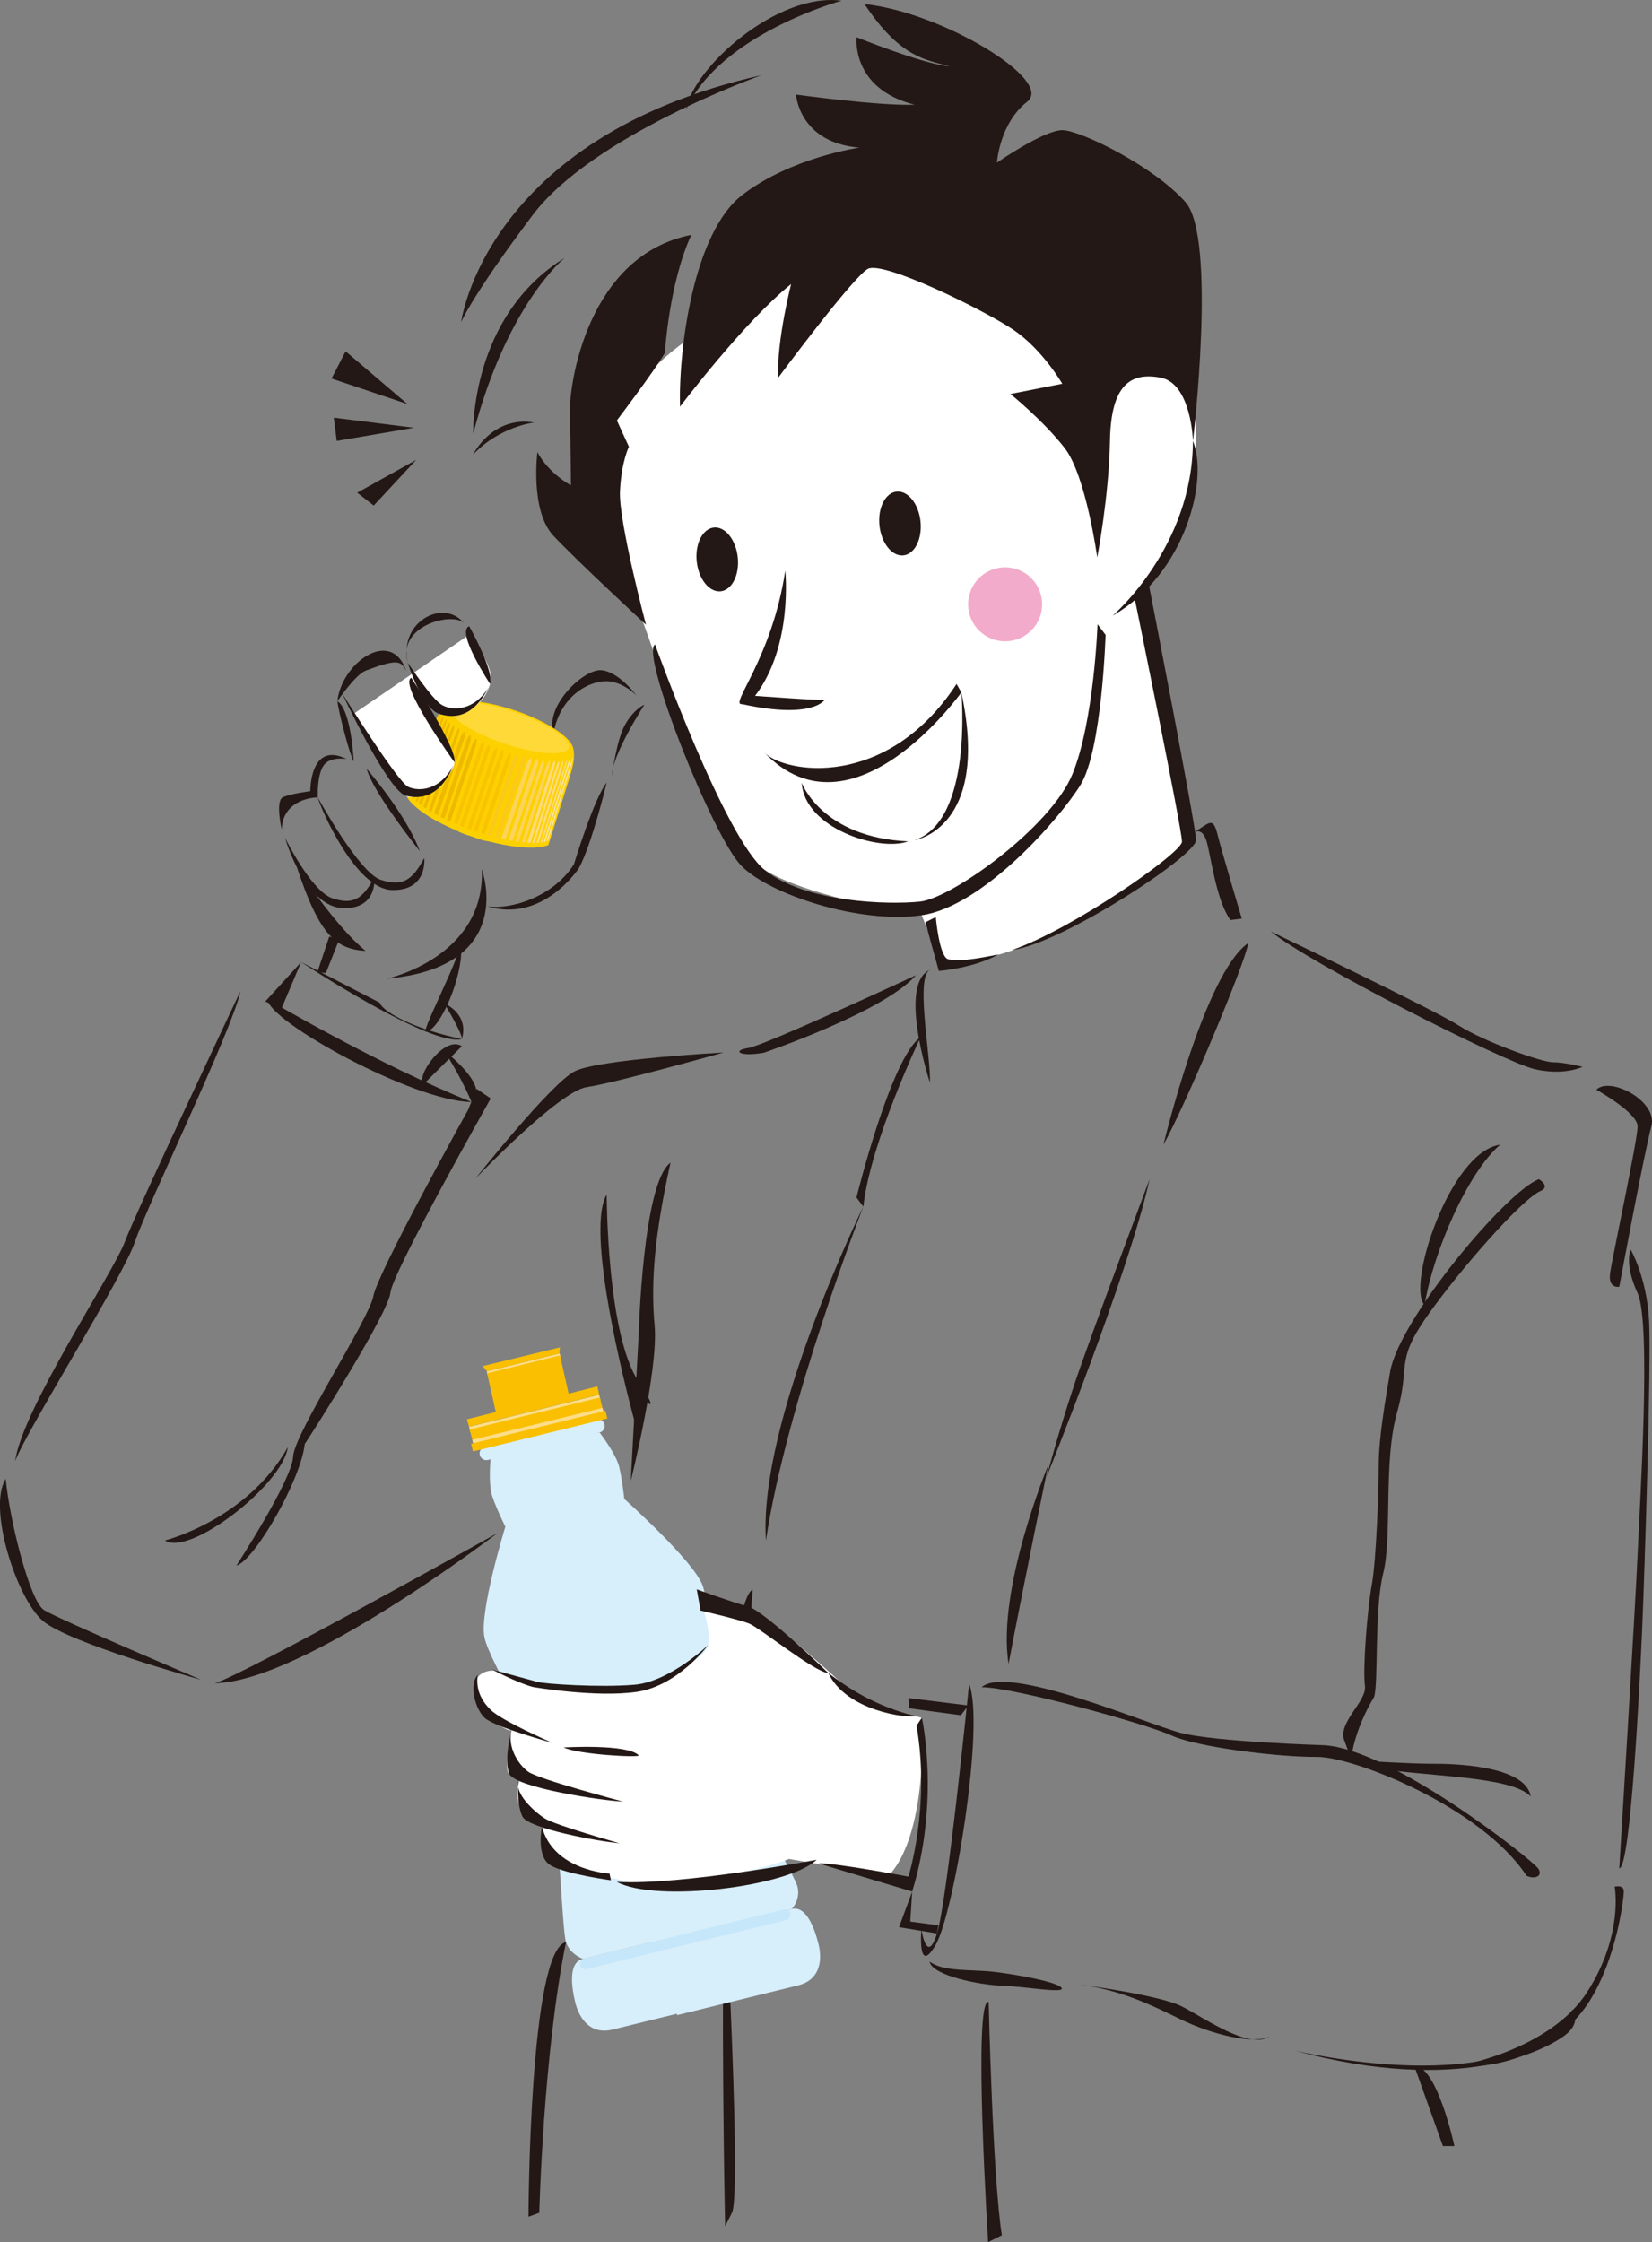 <?xml version="1.0" encoding="UTF-8"?><svg id="_レイヤー_2" xmlns="http://www.w3.org/2000/svg" xmlns:xlink="http://www.w3.org/1999/xlink" viewBox="0 0 276.46 375.12"><rect x="0" y="0" width="276.46" height="375.12" fill="#808080" stroke="none"/><defs><style>.cls-1{fill:#fff;}.cls-2{fill:#fcdd88;}.cls-3{fill:#fbc919;}.cls-4{fill:#fac300;}.cls-5{fill:#eeb900;}.cls-6{fill:#f2abca;}.cls-7{fill:#fdd100;}.cls-8{fill:#f9bf00;}.cls-9{fill:#fde5a1;}.cls-10{fill:#fcd45a;}.cls-11{clip-path:url(#clippath);}.cls-12{fill:none;}.cls-13{fill:#d7eefb;}.cls-14{fill:#fddb79;}.cls-15{fill:#231815;}.cls-16{fill:#ffd937;}.cls-17{fill:#c6e7f9;}</style><clipPath id="clippath"><path class="cls-12" d="M92.57,139.92c-.6,1.77-6.49,1.37-13.15-.88-6.67-2.26-11.59-5.52-10.99-7.29l4.47-13.22,23.54,7.97-3.87,13.43Z"/></clipPath></defs><g id="_レイヤー_1-2"><g><path class="cls-15" d="M199.82,139.24s1.42-.95,2.14,1.66c.72,2.62,1.62,9.84,3.95,13.03l1.9-.24s-3.33-11.17-4.09-14.17c-.76-3-1.38-1.76-3.9-.28Z"/><path class="cls-15" d="M155.94,162.13c-3.04,.38-.09,14.69-.33,18.97,0,0-5.62-17.07,.33-18.97Z"/><path class="cls-15" d="M208.88,157.79c-.38,3.07-10.35,26.83-14.18,33.74,0,0,6.9-28.75,14.18-33.74Z"/><path class="cls-15" d="M192.39,197.28s-9.97,26.45-12.65,34.5c-2.68,8.05-4.6,15.33-4.6,15.33,0,0,13.8-34.12,17.25-49.83Z"/><path class="cls-15" d="M154.06,173.51s-8.43,17.63-9.58,28.37l-1.15-1.53s5.75-23.39,10.73-26.84Z"/><polygon class="cls-15" points="162.06 285.34 152.02 284.1 152.13 285.81 160.8 286.97 162.06 285.34"/><path class="cls-15" d="M162.18,281.72s-3.66,36.32-5.37,41.75c-1.71,5.44-2.62-.69-2.62-.69,0,0-.69,7.95,2.4,2.59,3.09-5.36,8.27-36.78,5.59-43.66Z"/><path class="cls-15" d="M164.27,282.28c5.33,0,27.54,6.12,31.79,8.08,4.25,1.96,18.1,3.64,24.28,3.58,6.18-.06,27.51,8.36,35.13,19.89,1.24,.61,2.76,.17,1.99-1.16-.77-1.32-24.67-20.22-36.04-20.69,0,0-18.07-.55-23.84-2.06-5.77-1.52-28.92-11.53-33.31-7.64Z"/><path class="cls-15" d="M256.16,300.55c-3.31-3.4-16.53-3.23-26.77-4.8l-2.48-1.21s9.66,.58,12.75,.55c3.09-.03,15.64,.19,16.5,5.46Z"/><path class="cls-15" d="M155.56,328.19c2.35,1.74,6.95,1.27,10.76,1.71,3.81,.44,10.76,1.71,11.34,2.7,.58,.99-6.37-.28-9.99-.38-3.62-.11-11.62-1.65-12.12-4.03Z"/><path class="cls-15" d="M180.89,332.05s13,1.74,16.72,3.56c3.72,1.82,11.48,7.51,14.93,5.05-2.65,1.55-9.99-.38-14.96-2.81-4.97-2.43-9.93-4.86-16.69-5.79Z"/><path class="cls-15" d="M216.54,343.04s36.32,8.99,46.63-6.8c0,0,1.68,2.13-1.43,4.39-3.12,2.26-17.21,10.05-45.2,2.41Z"/><path class="cls-15" d="M244.53,345.55s14.95-2.68,21.08-12.27c6.14-9.58,4.6-17.63,4.6-17.63,0,0,1.53-.38,1.53,.77s-1.15,11.12-5.75,18.4c-4.6,7.28-13.8,11.5-21.47,10.73Z"/><path class="cls-15" d="M257.56,197.28c-5.37,1.92-23.38,23.38-24.92,32.2-1.53,8.82-1.92,12.65-1.92,16.1s-.38,15.34-1.15,19.55c-.77,4.22-1.53,14.18-1.15,16.87,.38,2.68-4.6,6.14-3.45,9.2l1.15,3.07s.38-4.6,3.83-10.35c.77-2.3,0-14.57,1.53-20.7,1.53-6.13,0-18.78,2.3-26.83,2.3-8.05-.38-8.43,4.98-16.1,5.37-7.67,16.1-19.94,19.17-21.08,1.53-.77-.38-1.92-.38-1.92Z"/><path class="cls-15" d="M251.05,191.52c-5.36,4.6-11.12,17.63-12.65,26.83-3.07-3.07,4.22-25.68,12.65-26.83Z"/><path class="cls-15" d="M270.98,312.58s2.69-43.7,3.07-52.52c.38-8.82,2.3-38.72,0-43.7-2.3-4.98-1.15-7.28-1.15-7.28,0,0,2.68,4.6,3.07,11.88,.38,7.28-.77,42.55-1.15,51.37-.38,8.82-1.92,40.25-3.84,40.25Z"/><path class="cls-15" d="M212.71,155.87s27.22,13.03,31.43,15.72c4.22,2.68,13.8,6.13,15.72,6.13s4.98,.77,4.98,.77c0,0-3.07,1.53-8.05,.38-4.98-1.15-37.57-17.63-44.09-23Z"/><path class="cls-15" d="M267.15,182.32s6.9,3.83,6.9,6.13-4.22,21.85-4.6,24.53c-.38,2.68,1.53,2.3,1.53,2.3,0,0,4.22-22.62,5.37-26.83,1.15-4.22-6.9-8.43-9.21-6.13Z"/><path class="cls-15" d="M165.45,334.94s.67,29.45,2.21,39.03l-2.3,1.15s-2.59-40.95,.09-40.18Z"/><path class="cls-15" d="M236.66,345.59l4.81,13.46h1.92s-2.89-13.46-6.72-13.46Z"/><path class="cls-15" d="M125.96,265.91s-4.22,58.27-3.84,66.7c.38,8.43,1.53,35.27,.38,37.57l-1.15,2.3s-2.3-101.97,4.6-106.57Z"/><path class="cls-15" d="M127.86,176.12s20.06-6.83,25.43-12.96c0,0-25.43,11.81-28.11,12.19-2.68,.38-1.53,1.53,2.68,.77Z"/><path class="cls-1" d="M118.09,55s-9.86,4.87-14.85,15.34l-3.08,13.86s9.31,24.2,10.26,28.22c.95,4.01,9.9,28.36,17.55,33.13,7.65,4.78,26.27,7.56,26.27,7.56l2.65,6.65s8.88,7.2,41.58-18.39l-7.33-42.78s14.94-19.7,6.41-36.79c-8.54-17.08-54.23-20.88-54.23-20.88l-25.23,14.05Z"/><path class="cls-15" d="M113.79,68.05s10.79-14.28,18.6-20.52c0,0-2.44,9.52-2.16,15.66,0,0,12.45-16.77,14.99-18.2,2.54-1.43,19.24,6.78,24.23,10.1,4.99,3.31,8.32,9.12,8.32,9.12l-8.68,1.71s5.49,4.42,9.08,9.04c3.58,4.62,5.45,18.3,5.45,18.3,0,0,1.97-10.24,2.13-19.51,.16-9.27,3.38-11.55,8.5-10.56,5.12,.99,5.39,10.6,5.39,10.6,0,0,4.03-33.98-1.25-39.97-5.28-5.98-17.49-11.99-20.58-12.04-3.09-.05-10.98,5.43-10.98,5.43,0,0,.44-6.6,5.07-10.19,4.62-3.58-14.35-15.02-27.22-16.33,5.99,8.99,10.26,9.3,14.24,10.41-4.28-.31-15.57-4.87-15.57-4.87,0,0-.99,8.59,9.71,11.29-5.76,.24-19.85-1.7-19.85-1.7,0,0,.48,8.04,10.6,8.88,0,0-11.39,1.62-19.58,7.91-8.19,6.29-10.7,25.84-10.43,35.45Z"/><path class="cls-15" d="M111.27,59.06s.67-11.64,4.42-19.76c-17.37,3.42-20.43,24.96-20.32,29.58,.11,4.61,.18,12.32,.18,12.32,0,0-3.68-1.92-5.62-5.56,0,0-1.25,9.78,2.67,13.98,3.93,4.2,15.5,14.9,15.5,14.9,0,0-4.57-17.24-4.35-22.28,.23-5.04,1.5-7.49,1.5-7.49l-2.02-4.41s6.07-7.98,8.03-11.28Z"/><path class="cls-15" d="M89.4,70.69s-5.72,.62-10.22,5.35c0,0,3.15-6.51,10.22-5.35Z"/><path class="cls-15" d="M94.51,43.14s-9.59,7.59-15.32,29.42c0,0-.58-19.6,15.32-29.42Z"/><path class="cls-15" d="M127.45,12.58s-28.22,10-38.33,23.43c-10.11,13.44-11.95,17.88-11.95,17.88,0,0,3.98-30.89,50.28-41.31Z"/><path class="cls-15" d="M140.84,.12s-20.34,5.54-26.03,18.21c1.25-7.09,15.31-19.66,26.03-18.21Z"/><path class="cls-15" d="M131.41,95.44s1.36,12.58-5.05,20.98c0,0,10.5,.79,11.64,.67,0,0-1.96,3.3-13.8,.72-2.29,.25,4.97-7.48,7.22-22.37Z"/><path class="cls-15" d="M123.46,93.22c.32,2.95-.96,5.5-2.85,5.71-1.89,.2-3.69-2.02-4.01-4.96-.32-2.95,.96-5.5,2.85-5.71,1.89-.21,3.69,2.02,4.01,4.96Z"/><path class="cls-15" d="M154.04,87.21c.32,2.95-.96,5.5-2.85,5.71-1.89,.2-3.69-2.02-4.01-4.96s.96-5.5,2.85-5.71c1.9-.2,3.69,2.02,4.01,4.96Z"/><path class="cls-15" d="M199.63,73.78c2.61,6.27-1.07,22.1-13.42,29.22,0,0,13.41-11.48,13.42-29.22Z"/><path class="cls-15" d="M109.62,107.83s11.6,32.29,18.35,37.73c6.76,5.44,20.69,5.85,26.02,5.28,5.33-.58,21.79-12.39,25.46-21.27,3.66-8.88,4.22-25.13,4.22-25.13l1.35,1.78s-.6,19.35-4.22,25.14c-3.61,5.79-16.31,20.28-26.56,21.77-10.25,1.5-25.43-3.42-30.2-8.3-4.77-4.88-16.96-35.56-14.42-37Z"/><path class="cls-15" d="M189.78,99.6s8.08,39.35,8.02,41.23c-.05,1.87-18.22,14.6-28.44,18.11,8.26-1.03,30.88-15.8,30.8-18.4-.08-2.61-7.9-42.73-7.9-42.73l-2.48,1.8Z"/><path class="cls-15" d="M154.86,154.31l2.25,8.13s5.85-.43,9.98-2.77c0,0-7.12,1.58-8.54,.78-1.42-.8-1.95-7.02-1.95-7.02l-1.75,.88Z"/><path class="cls-6" d="M174.36,100.44c.37,3.4-2.09,6.45-5.49,6.82-3.4,.37-6.45-2.09-6.82-5.49-.37-3.4,2.09-6.45,5.49-6.82,3.4-.37,6.45,2.09,6.82,5.49Z"/><path class="cls-13" d="M100.34,239.67s2.73,3.52,3.27,5.72c.54,2.2,.86,5.38,.86,5.38,0,0,11.65,10.42,13.11,14.49,1.47,4.07,1.51,19.43,2.65,24.05,1.13,4.61,12.69,24.14,13.23,26.34,.54,2.2-.95,3.73-.95,3.73l-23.29,5.72-20.68-83.23,11.81-2.2Z"/><path class="cls-13" d="M113.34,337.14l20.21-4.97c3.74-.92,4.08-4.26,3.43-6.9-.65-2.64-2.06-6.48-4.48-5.89-2.42,.59-22.63,5.56-22.63,5.56l3.46,12.2Z"/><path class="cls-13" d="M82.11,243.92s-.45,4.3,.28,6.46c.73,2.15,2.18,5.05,2.18,5.05,0,0-4.43,14.37-3.49,18.56,.94,4.2,9.25,17.53,10.78,22.05,1.53,4.52,2.13,26.74,2.86,28.89,.73,2.15,2.85,2.8,2.85,2.8l23.29-5.72-27.33-81.59-11.43,3.51Z"/><path class="cls-13" d="M122.73,334.59l-20.22,4.97c-3.74,.92-5.59-1.89-6.24-4.53-.65-2.64-1.18-6.7,1.24-7.29,2.42-.59,22.63-5.56,22.63-5.56l2.58,12.41Z"/><path class="cls-17" d="M98.17,329.45c-.49,.12-.98-.18-1.09-.66h0c-.12-.48,.18-.97,.66-1.1l33.4-8.21c.49-.12,.98,.18,1.1,.66h0c.12,.49-.18,.98-.66,1.09l-33.4,8.21Z"/><g><rect class="cls-2" x="78.29" y="236.01" width="22.43" height="1.08" transform="translate(-53.91 28.23) rotate(-13.82)"/><path class="cls-13" d="M81.66,244.26c-.61,.15-1.22-.22-1.37-.83h0c-.15-.61,.22-1.22,.83-1.37l18.68-4.59c.61-.15,1.22,.22,1.37,.83h0c.15,.61-.22,1.22-.83,1.37l-18.68,4.59Z"/><polygon class="cls-8" points="79.24 241.71 78.6 239.17 100.38 233.81 101.03 236.35 79.24 241.71"/><rect class="cls-2" x="78.85" y="238.2" width="22.43" height="1.08" transform="translate(-54.28 28.33) rotate(-13.78)"/><rect class="cls-8" x="78.66" y="238.78" width="23.15" height="1.32" transform="translate(-54.47 28.41) rotate(-13.79)"/><polygon class="cls-8" points="78.49 238.69 78.13 237.46 99.97 231.95 100.27 233.33 78.49 238.69"/><rect class="cls-2" x="81.35" y="227.93" width="12.57" height=".77" transform="translate(-52.06 27.58) rotate(-13.84)"/><polygon class="cls-8" points="83.18 237.17 81.52 229.77 93.72 226.77 95.39 234.17 83.18 237.17"/><polygon class="cls-8" points="81.48 229.43 80.78 228.56 93.71 225.42 93.6 226.45 81.48 229.43"/></g><path class="cls-1" d="M116.97,267.41s2.67,6.08,1.18,8.61c-1.49,2.53-10.31,6.51-13.06,6.83-2.75,.31-16.69-1.36-16.69-1.36l-5.32-1.99s-3.61-.45-3.74,2.97c-.14,3.43,5.5,7.52,6.27,6.99,0,0-1.39,6.61-.41,7.28,.98,.67,1.97,.54,1.97,.54,0,0-2.07,4.1,1.43,6.92,.61,.7,2.09,1.44,2.09,1.44,0,0,.84,4.73,2.9,5.81,2.06,1.08,10.31,3.07,12.54,3.68,2.23,.61,17.86-.98,25.91-4.11l16.58,2.82s6.48-4.98,5.64-26.43c0,0-10.48-2.77-12.12-4.55-1.65-1.78-14.13-12.66-15.55-13.31-1.42-.65-9.62-2.12-9.62-2.12Z"/><g><path class="cls-15" d="M138.63,279.92s-10.63-10.36-13.39-11.12c-2.76-.75-8.64-2.89-8.64-2.89l.64,3.55s6.27,1.45,8.06,2.14c1.79,.69,11.06,8.21,13.34,8.32Z"/><path class="cls-15" d="M89.16,282.24c-2.7-.74-6.85-2.93-6.85-2.93,0,0,6.39,1.74,7.61,2.08,1.23,.34,10.29,.97,16.23,.48,5.94-.49,12.37-6.65,12.37-6.65,0,0-5.03,6.81-11.91,7.83-6.88,1.02-17.46-.81-17.46-.81Z"/><path class="cls-15" d="M79.94,280.25c-1.45,1.45-.5,5.67,1.2,7.19,1.7,1.52,11.27,4.14,11.27,4.14,0,0-8.42-3.67-10.29-5.5-1.87-1.83-2.47-3.8-2.18-5.83Z"/><path class="cls-15" d="M94.32,292.36s10.69-.64,12.57,1.32c.39,.41-10-.1-12.57-1.32Z"/><path class="cls-15" d="M85.61,289.45s-1.34,4.91-.41,7.28c.94,2.37,15.65,4.54,19.04,4.68,0,0-14.09-3.71-15.85-4.99-1.76-1.27-3.52-4.27-2.78-6.97Z"/><path class="cls-15" d="M86.72,297.94s-.3,4.01,.73,6.01c1.04,2,12.85,4.16,16.21,4.43,0,0-10.65-2.98-12.45-4.12-1.8-1.13-5.09-4.13-4.49-6.32Z"/><path class="cls-15" d="M90.69,305.62s-1.04,5,1.46,6.47c2.5,1.47,10.08,2.49,10.08,2.49l-.22-1.12s-9.38-.45-11.32-7.84Z"/><path class="cls-15" d="M103.21,314.85c6.49,3.51,28.68,.86,33.45-3.7,0,0-22.53,4.31-33.45,3.7Z"/><path class="cls-15" d="M136.98,311.78c1.92-.27,15.04,2.19,15.04,2.19,0,0,3.71-11.67,1.36-25.25l.89-1.34s3.08,13.74-1.62,29.09l-15.67-4.7Z"/><path class="cls-15" d="M138.63,279.92c3.28,2.48,7.75,5.52,14.66,7.19-1.43,.4-11.65-.83-14.66-7.19Z"/></g><polygon class="cls-15" points="156.8 323.48 150.45 322.43 152.65 316.48 152.33 321.49 157.04 322.12 156.8 323.48"/><path class="cls-15" d="M128.18,257.75c3.33-22.63,16.29-55.87,16.29-55.87,0,0-17.62,35.91-16.29,55.87Z"/><path class="cls-15" d="M168.78,278.38c2.66-13.98,6.65-33.27,6.65-33.27,0,0-8.65,20.63-6.65,33.27Z"/><path class="cls-15" d="M112.21,194.53c-2.66,11.98-3.33,19.96-2.66,27.29s-3.99,25.95-3.99,25.95l1.33-24.62s.67-25.29,5.32-28.62Z"/><path class="cls-15" d="M94.72,324.93c-3.81,18.66-4.47,45.28-4.47,45.28l-1.81,.67s.11-44.64,6.28-45.95Z"/><path class="cls-15" d="M40.24,165.84c-1.35,6.44-15.67,35.97-17.64,41.87-1.96,5.9-18.07,31.43-20.07,36.75,1.21-8.74,16.34-31.33,18.34-36.65,2-5.32,19.36-41.97,19.36-41.97Z"/><path class="cls-15" d="M.95,247.44c-3.06,4.83,1.83,20,6.22,23.74,4.39,3.75,26.48,9.86,26.48,9.86,0,0-23.88-10.15-26.29-11.67-2.41-1.53-5.79-15.26-6.4-21.93Z"/><path class="cls-15" d="M79.76,182.17l2.36,1.61s-16.53,29.24-16.79,32.51c-.26,3.28-12.95,23.28-14.33,25.3-.64,5.99-8.38,19.48-11.44,20.35,0,0,9.34-14.38,9.49-18.23,.16-3.85,12.72-22.94,13.44-26.9,.73-3.95,15.87-31.17,15.87-31.17l1.4-3.49Z"/><path class="cls-15" d="M27.61,257.73s13.74-3.46,20.56-15.61c-.87,6.33-16.51,18.37-20.56,15.61Z"/><path class="cls-15" d="M127.89,125.88c3.41,3.53,20.57,6.32,32.19-11.45l.8,1.42s-18.19,25.49-32.99,10.03Z"/><polygon class="cls-15" points="69.27 71.57 55.86 69.88 56.35 73.77 69.27 71.57"/><polygon class="cls-15" points="68.18 67.6 55.48 63.33 57.84 58.78 68.18 67.6"/><polygon class="cls-15" points="69.65 76.94 59.78 82.43 62.54 84.58 69.65 76.94"/><path class="cls-15" d="M160.88,115.85s2,21.37-7.79,24.71c0,0,12.69-2,7.79-24.71Z"/><path class="cls-15" d="M134.17,130.98s3.34,9.13,17.81,9.79c-4.9,1.78-17.36-2.23-17.81-9.79Z"/><path class="cls-15" d="M102.4,129.86s.77-6.35,2.37-8.91c1.6-2.56,3.07-3.04,3.07-3.04,0,0-5.42,8.28-5.44,11.95Z"/><path class="cls-15" d="M92.65,122.48c1.25-6.11,5.79-8.41,8.6-8.51,2.81-.11,5.24,2.35,5.24,2.35,0,0-2.91-3.93-5.85-4.19-2.93-.26-9.44,5.94-8,10.35Z"/><g><path class="cls-15" d="M53.18,133.42s6.86,12.57,10.53,13.78c3.67,1.2,5.26,.09,7.29-3.64,0,0,.63,5.5-5.41,5.35-6.06-.16-11.85-13.48-12.42-15.49Z"/><path class="cls-15" d="M47.71,140.19s4.38,8.94,7.92,10.1c3.53,1.16,5.06,.08,7.02-3.5,0,0,.61,5.3-5.21,5.15-5.82-.15-9.19-9.81-9.73-11.74Z"/><path class="cls-15" d="M61.38,128.64s6.62,7.62,8.87,13.76c0,0-7.94-9.94-8.87-13.76Z"/><path class="cls-15" d="M57.98,126.99s-2.9-.54-3.94,1.25c-1.04,1.8-.85,5.17-.85,5.17,0,0-5.84-.03-6.05,5.37,0,0-1.11-4.8,.21-5.4,1.32-.6,4.58-1.01,4.58-1.01,0,0-.1-8.44,6.05-5.39Z"/></g><g><path class="cls-7" d="M91.76,141.4s3.46-10.93,3.87-12.33c.41-1.39,.7-3.35,.05-4.51-.96-1.71-4.58-4.03-9.4-5.66-.02,0-.04-.01-.06-.02-.02,0-.04-.02-.06-.02-4.81-1.63-9.09-1.98-10.9-1.21-1.22,.52-2.18,2.26-2.7,3.61-.52,1.37-4.41,12.15-4.41,12.15,0,0,1.23,2.58,8.34,5.58,.38,.23,.82,.42,1.31,.59,.44,.15,.86,.29,1.28,.42,.41,.15,.83,.3,1.27,.44,.49,.17,.96,.27,1.4,.32,7.47,1.93,10.01,.63,10.01,.63Z"/><path class="cls-16" d="M95.15,125.12c-.49,1.45-5.32,1.13-10.78-.72-5.47-1.85-9.5-4.52-9.01-5.98,.49-1.45,5.32-1.12,10.79,.73,5.47,1.85,9.5,4.52,9.01,5.97Z"/><g class="cls-11"><g><path class="cls-4" d="M80.86,125.23c.05-.16,.21-1.07,.04-1.12-.17-.06-.6,.76-.66,.92l-4.35,12.87,.62,.21,4.35-12.87Z"/><path class="cls-4" d="M81.86,125.74c.05-.16,.21-1.07,.03-1.13-.17-.06-.6,.76-.65,.92l-4.36,12.87,.62,.21,4.36-12.87Z"/><path class="cls-4" d="M83.07,126.27c.05-.15,.2-1.07,.03-1.12-.17-.06-.6,.76-.66,.92l-4.36,12.87,.62,.21,4.36-12.88Z"/><path class="cls-5" d="M77.7,123.52c.05-.15,.19-.99,.02-1.05-.17-.06-.59,.69-.64,.84l-4.49,12.93,.67,.23,4.45-12.95Z"/><path class="cls-5" d="M78.7,124.07c.05-.15,.18-1,.01-1.06-.17-.06-.59,.7-.63,.85l-4.42,12.97,.67,.23,4.38-12.98Z"/><path class="cls-5" d="M79.66,124.71c.05-.16,.2-1.07,.04-1.13-.17-.06-.61,.76-.66,.92l-4.35,12.89,.62,.21,4.35-12.89Z"/><path class="cls-5" d="M75.14,121.91c.05-.15,.24-.97,.11-1.02-.13-.04-.52,.72-.58,.86l-4.66,12.87,.5,.17,4.63-12.89Z"/><path class="cls-5" d="M75.87,122.37c.05-.15,.24-.97,.11-1.02-.13-.04-.52,.72-.57,.86l-4.61,12.9,.5,.17,4.58-12.91Z"/><path class="cls-5" d="M74.06,120.81c.05-.14,.27-.96,.18-.99-.09-.03-.46,.73-.52,.88l-4.73,12.85,.36,.12,4.71-12.85Z"/><path class="cls-5" d="M74.57,121.28c.05-.14,.27-.96,.17-.99-.1-.03-.48,.73-.53,.87l-4.7,12.87,.38,.13,4.67-12.87Z"/><path class="cls-5" d="M73.53,120.37c.05-.14,.3-.95,.23-.97-.07-.02-.41,.74-.47,.89l-4.75,12.83,.25,.08,4.74-12.84Z"/><path class="cls-5" d="M76.74,122.86c.05-.14,.23-.98,.1-1.03-.12-.04-.51,.72-.57,.87l-4.56,12.94,.5,.17,4.53-12.95Z"/><path class="cls-4" d="M83.51,126.42c.05-.15,.48-.97,.65-.91,.17,.06,.02,.97-.03,1.13l-4.37,12.87-.62-.21,4.37-12.88Z"/><path class="cls-3" d="M85.8,127.2c.05-.16,.48-.97,.66-.91,.17,.06,.02,.97-.04,1.12l-4.37,12.87-.62-.21,4.37-12.87Z"/><path class="cls-4" d="M84.75,126.84c.05-.16,.48-.97,.65-.91,.17,.06,.02,.97-.03,1.13l-4.37,12.87-.62-.21,4.37-12.87Z"/><path class="cls-10" d="M89.34,127.81c.05-.15,.45-.91,.63-.85,.17,.06,.04,.92,0,1.06l-4.32,13.08-.67-.23,4.37-13.07Z"/><path class="cls-10" d="M88.21,127.63c.05-.14,.46-.9,.63-.84,.17,.06,.04,.91,0,1.05l-4.36,12.95-.67-.23,4.4-12.94Z"/><path class="cls-3" d="M87.11,127.43c.05-.16,.49-.98,.66-.92,.17,.06,.01,.97-.04,1.13l-4.4,12.94-.62-.21,4.4-12.94Z"/><path class="cls-14" d="M92.31,128.18c.05-.15,.4-.92,.53-.87,.13,.04-.02,.89-.06,1.03l-4.12,13.04-.5-.17,4.15-13.03Z"/><path class="cls-10" d="M91.45,128.13c.04-.15,.4-.92,.53-.87,.13,.04-.02,.89-.07,1.03l-4.19,13.08-.5-.17,4.22-13.07Z"/><path class="cls-14" d="M93.78,128.18c.05-.15,.37-.93,.46-.9,.09,.03-.08,.87-.12,1.01l-4.07,13.11-.36-.12,4.09-13.11Z"/><path class="cls-14" d="M93.09,128.21c.05-.15,.38-.93,.47-.89,.1,.04-.07,.87-.11,1.01l-4.09,13.07-.38-.13,4.11-13.05Z"/><path class="cls-9" d="M94.99,127.89c.04-.15,.33-.93,.39-.92,.06,.02-.13,.84-.17,.99l-4.01,13.09-.23-.08,4.03-13.09Z"/><path class="cls-9" d="M95.51,127.68c.04-.14,.33-.92,.38-.9,.06,.02-.13,.82-.18,.97l-4.03,13.08-.22-.08,4.05-13.07Z"/><path class="cls-14" d="M94.49,128.07c.04-.15,.34-.93,.4-.91,.06,.02-.12,.84-.17,.99l-4.02,13.05-.25-.08,4.03-13.04Z"/><path class="cls-10" d="M90.44,128.05c.05-.15,.41-.92,.54-.88,.13,.05-.03,.89-.08,1.03l-4.24,13.03-.5-.17,4.27-13.01Z"/></g></g></g><path class="cls-15" d="M96.85,145.29s-6.04,9.2-15.28,6.34c3.84,.62,11.03-1.56,14.48-7.04,0,0,3.35-11.06,5.48-13.65,0,0-2.53,10.49-4.68,14.36Z"/><path class="cls-15" d="M80.63,145.44s6.09,16.3-15.87,18.3c0,0,16.47-3.57,15.87-18.3Z"/><path class="cls-15" d="M56.46,117.32c.23,1.98,2.08,9.03,2.73,10.08,0,0-.38-8.63-2.73-10.08Z"/><path class="cls-1" d="M78.39,106.29s4.56,4.92,3.63,8.15c-.93,3.23-3.47,4.69-5.77,4.78-2.29,.08-5.59-2.56-5.59-2.56,0,0,5.12,8.6,5.39,10.86,.27,2.25-6.65,6.92-8.08,5.64-1.43-1.28-8.69-13.8-8.69-13.8l19.11-13.07Z"/><path class="cls-15" d="M81.81,114.94c-1.08,2.09-3.49,6.03-8.28,4.51-2.97-.95-5.3-8.59-5.3-8.59,0,0,4.04,6.16,5.77,7.11,1.73,.96,5.29,1.04,7.81-3.03Z"/><path class="cls-15" d="M78.52,104.77s4.2,7.46,3.5,9.67c0,0-5.8-8.78-3.5-9.67Z"/><path class="cls-15" d="M75.88,128.03c-.91,2.17-3.02,6.28-7.91,5.12-3.04-.72-10.72-17.16-10.72-17.16,0,0,9.28,14.84,11.07,15.66,1.79,.82,5.36,.63,7.55-3.61Z"/><path class="cls-15" d="M68.83,113.4s7.75,11.86,7.22,14.12c0,0-9.45-13.06-7.22-14.12Z"/><path class="cls-15" d="M77.64,104.25c-1.75-1.92-11.23,.32-9.4,6.61-1.55-6.9,6.04-10.77,9.4-6.61Z"/><path class="cls-15" d="M67.98,112.24c-.9-1.73-1.52-2.01-6.73-.06-1.81,.67-4.79,5.14-4.79,5.14,.69-6.45,9.04-12.4,11.52-5.08Z"/><path class="cls-15" d="M49.69,145.1s6.23,9.69,11.49,13.99c-4.81-.3-7.67-2.36-11.49-13.99Z"/><path class="cls-15" d="M77.15,157.84c-.56,3.2-7.09,15.57-5.77,14.73,2.21-.24,6.33-9.43,5.77-14.73Z"/><path class="cls-15" d="M63.53,167.75c.63,1.72,6.48,4.63,13.77,6.08-5.2,1.45-26.91-12.87-26.91-12.87l13.14,6.79Z"/><path class="cls-15" d="M74.36,167.88s4.18,1.68,2.94,5.96c0,0,.31-.5-2.94-5.96Z"/><path class="cls-15" d="M77.29,175.04l-6.38,6.32c-1.46-1.18,3.5-8.25,6.38-6.32Z"/><path class="cls-15" d="M44.78,167.2s18.45,10.9,34.14,17.17c-9.69-.08-34.05-13.51-34.14-17.17Z"/><path class="cls-15" d="M74.2,175.65s2.4,3.41,4.72,8.72c2.64-2.11-1.75-6.32-4.72-8.72Z"/><polygon class="cls-15" points="55.1 156.69 53.11 162.66 54.54 162.79 56.76 157.19 55.1 156.69"/><polygon class="cls-15" points="47.09 168.77 50.39 160.97 44.4 167.55 47.09 168.77"/><path class="cls-15" d="M121.11,176.09s-20.91,1.13-24.91,3.13c-3.99,2-16.64,17.97-16.64,17.97,0,0,13.98-14.64,18.63-15.31s22.91-5.79,22.91-5.79Z"/><path class="cls-15" d="M101.53,199.85s0,23.29,5.32,31.28c2.73,4.09,2.43,4.68,.67,2.66l-1.33,3.99s-8.65-31.28-4.66-37.93Z"/><path class="cls-15" d="M35.96,281.61c4.87-1.42,47.28-25.11,47.28-25.11,0,0-32.51,24.89-47.28,25.11Z"/></g></g></svg>